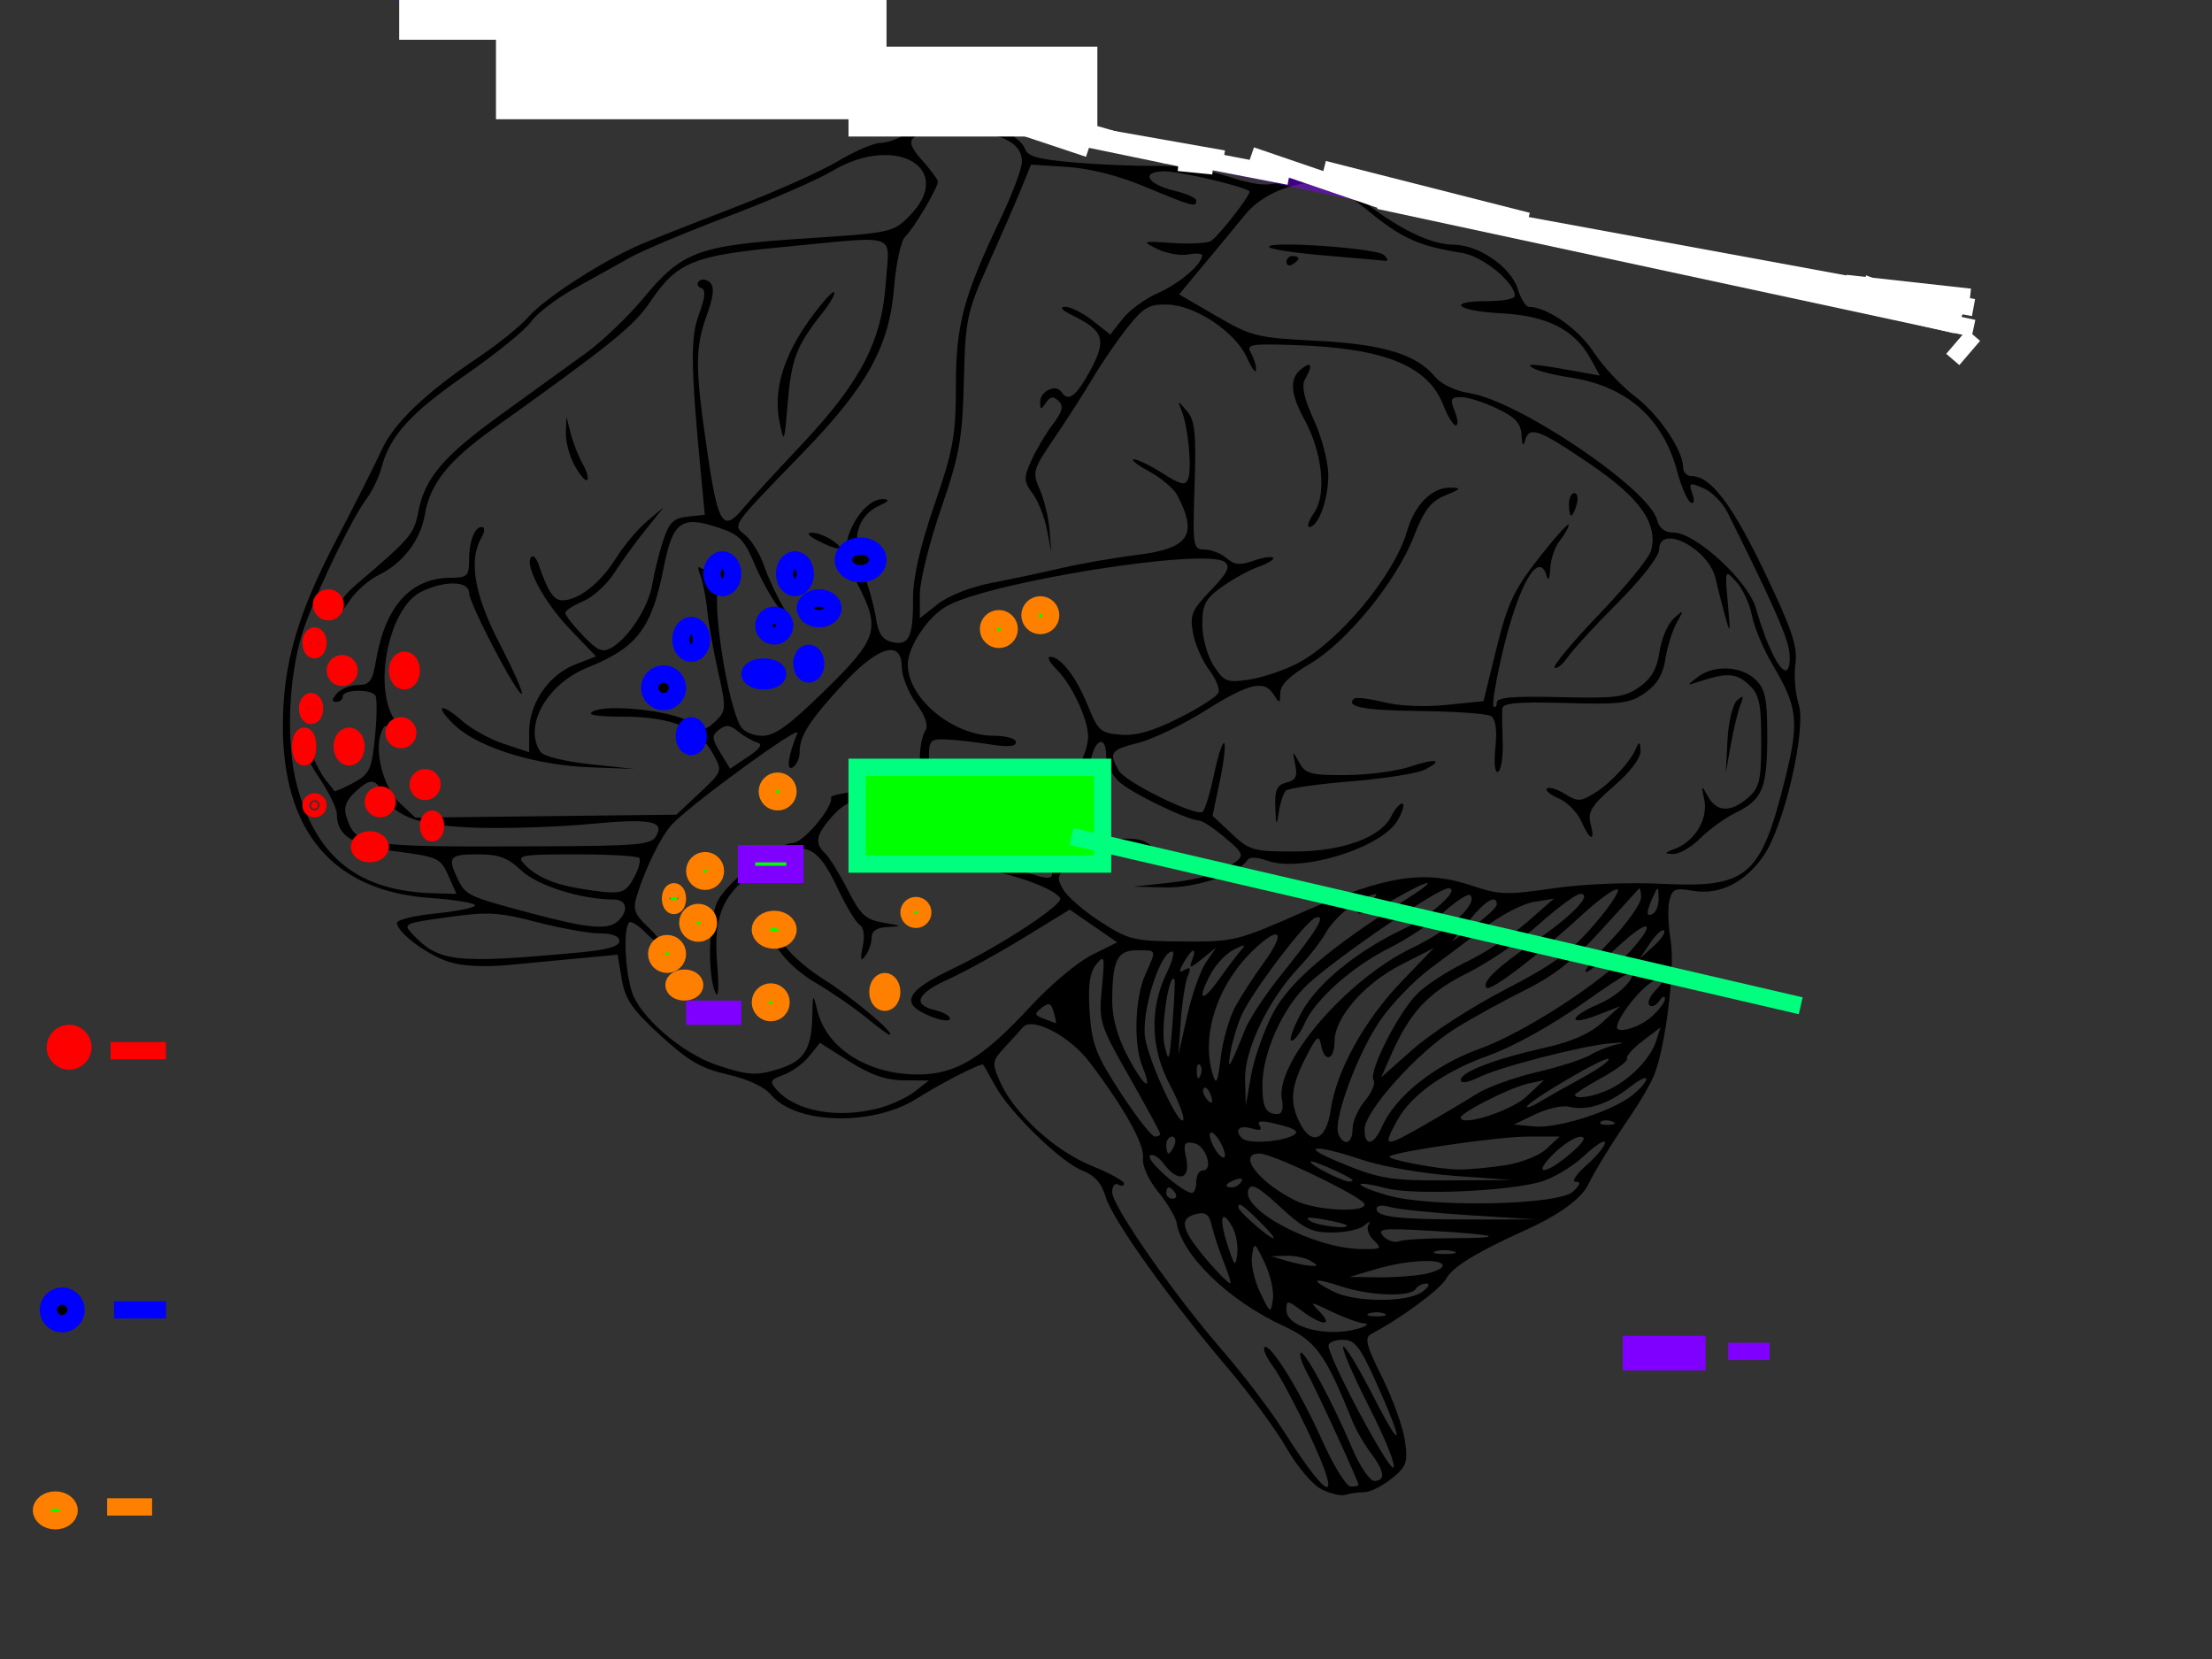 <?xml version="1.0"?><svg width="640" height="480" xmlns="http://www.w3.org/2000/svg">
 <rect width="100%" height="100%" fill="#333333" stroke="none"/>
 <title/>
 <g>
  <title>Layer 1</title>
  <g id="layer1">
   <path fill="#000000" id="path4755" d="m382.31,430.862c-2.575,-1.315 -7.1,-6.654 -10.057,-11.863c-2.956,-5.209 -10.651,-15.681 -17.099,-23.271c-16.977,-19.981 -33.33,-42.916 -35.244,-49.427c-1.158,-3.938 -3.201,-6.243 -6.762,-7.629c-6.217,-2.419 -21.105,-16.917 -25.278,-24.616c-1.676,-3.092 -3.196,-5.794 -3.379,-6.005c-0.543,-0.627 -11.737,5.083 -19.383,9.888c-12.687,7.971 -34.834,7.377 -41.955,-1.125c-1.979,-2.363 -6.722,-4.591 -12.587,-5.912c-7.586,-1.709 -11.356,-3.897 -19.434,-11.276c-8.192,-7.483 -10.244,-10.456 -11.234,-16.276l-1.212,-7.12l-9.746,0.906c-5.36,0.499 -14.915,1.406 -21.232,2.017c-7.282,0.704 -13.744,0.411 -17.656,-0.802c-6.371,-1.975 -15.201,-8.571 -15.201,-11.355c0,-0.87 5.086,-2.093 11.303,-2.718c6.217,-0.625 11.303,-1.68 11.303,-2.344c0,-0.664 -5.896,-1.626 -13.103,-2.138c-27.963,-1.986 -42.6,-19.241 -42.512,-50.118c0.049,-17.459 4.216,-31.938 15.289,-53.132c5.632,-10.779 11.613,-22.644 13.291,-26.367c3.465,-7.684 12.699,-16.531 27.904,-26.731c5.738,-3.85 12.271,-9.119 14.517,-11.711c4.842,-5.586 22.298,-16.779 33.303,-21.353c4.304,-1.789 16.824,-6.721 27.823,-10.96c10.999,-4.239 23.868,-10.028 28.598,-12.864c4.73,-2.836 10.208,-5.18 12.172,-5.209c1.965,-0.029 5.091,-1.131 6.948,-2.45c4.101,-2.913 23.17,-3.247 29.549,-0.517c2.418,1.035 4.823,3.144 5.344,4.688c0.74,2.191 3.895,3.057 14.379,3.95c7.387,0.629 18.126,1.061 23.865,0.959c6.399,-0.113 14.327,1.081 20.502,3.086c7.507,2.438 11.186,2.871 14.459,1.702c9.146,-3.266 15.705,-1.91 24.214,5.008c10.018,8.144 19.975,13.023 26.575,13.023c7.176,0 16.529,6.413 18.51,12.693c0.915,2.9 2.362,5.273 3.215,5.273c5.228,0 14.361,6.348 18.732,13.021c2.73,4.166 8.124,9.961 11.989,12.878c6.896,5.205 13.96,15.62 13.96,20.583c0,1.383 1.13,2.515 2.511,2.515c5.464,0 11.725,8.252 21.065,27.765c7.921,16.549 9.609,21.576 8.913,26.546c-0.472,3.372 -0.058,8.582 0.922,11.579c2.333,7.139 -4.119,35.206 -10.091,43.899c-5.358,7.799 -12.877,11.526 -20.533,10.177c-5.087,-0.896 -5.93,-0.549 -6.763,2.793c-0.523,2.099 -0.36,7.298 0.364,11.552c1.362,8.007 -1.489,31.057 -4.841,39.14c-1.006,2.427 -3.986,7.571 -6.621,11.433c-5.71,8.367 -10.127,15.536 -12.507,20.303c-1.948,3.9 -8.522,8.663 -17.631,12.771c-14.355,6.474 -21.477,10.807 -23.284,14.165c-1.646,3.058 -13.063,11.501 -21.667,16.023c-2.112,1.11 -1.609,3.18 3.036,12.504c3.062,6.145 6.036,14.388 6.61,18.317c0.934,6.403 0.537,7.552 -3.833,11.079c-2.682,2.164 -6.255,3.935 -7.941,3.935c-1.686,0 -4.107,0.34 -5.381,0.756c-1.274,0.416 -4.423,-0.321 -6.998,-1.636zm-3.482,-15.86c-3.905,-8.309 -8.642,-17.171 -10.526,-19.693c-1.884,-2.522 -2.989,-4.995 -2.456,-5.497c1.566,-1.471 10.235,12.518 16.696,26.94c3.291,7.346 7.008,13.357 8.26,13.357c1.252,0 2.276,-0.206 2.276,-0.458c0,-0.978 -12.092,-27.323 -14.792,-32.226c-1.57,-2.851 -2.456,-5.557 -1.97,-6.014c1.039,-0.976 9.277,14.287 14.935,27.673c2.183,5.165 5.052,9.391 6.376,9.391c3.356,0 3.002,-2.794 -1.028,-8.109c-1.889,-2.492 -4.286,-6.647 -5.327,-9.235c-7.777,-19.335 -10.575,-23.199 -19.894,-27.481c-15.781,-7.251 -29.411,-20.398 -30.947,-29.848c-0.267,-1.642 -2.677,-5.684 -5.357,-8.984c-2.821,-3.474 -4.661,-7.582 -4.372,-9.759c0.515,-3.881 -5.342,-14.391 -15.464,-27.751c-5.727,-7.559 -16.635,-13.256 -19.291,-10.075c-0.644,0.771 -2.968,3.335 -5.166,5.699c-3.785,4.071 -3.86,4.604 -1.411,10.109c4.064,9.136 15.79,19.909 26.336,24.197c5.222,2.123 9.508,4.455 9.525,5.182c0.016,0.727 -0.753,0.867 -1.709,0.312c-0.956,-0.555 -1.739,0.423 -1.739,2.175c0,4.017 17.667,29.392 31.895,45.809c5.959,6.877 13.866,17.267 17.569,23.09c13.631,21.433 17.369,22.023 7.582,1.196zm17.338,-7.872c-4.653,-9.139 -8.043,-17.008 -7.533,-17.487c0.51,-0.479 4.46,6.042 8.779,14.49c8.634,16.89 8.964,14.037 0.537,-4.646c-4.487,-9.947 -5.998,-11.841 -9.453,-11.841c-2.262,0 -4.112,0.77 -4.112,1.711c0,3.505 17.334,36.078 18.759,35.251c0.816,-0.473 -2.324,-8.338 -6.977,-17.477zm-3.088,-22.751c2.391,-0.719 3.143,-1.381 1.672,-1.47c-1.471,-0.09 -5.663,-1.593 -9.315,-3.342c-6.579,-3.15 -6.611,-3.15 -3.576,0c4.054,4.207 0.723,4.072 -5.066,-0.206c-4.438,-3.278 -4.582,-3.286 -4.582,-0.236c0,4.947 11.916,7.947 20.867,5.254zm7.39,-4.348c-1.196,-0.453 -3.152,-0.453 -4.347,0c-1.195,0.453 -0.217,0.824 2.174,0.824c2.391,0 3.369,-0.371 2.174,-0.824zm-34.57,-14.674c-2.931,-6.085 -3.053,-6.15 -3.674,-1.97c-0.354,2.378 0.721,7.155 2.388,10.616c2.931,6.085 3.052,6.15 3.674,1.97c0.354,-2.378 -0.721,-7.155 -2.388,-10.616zm45.54,8.458c1.856,-1.319 2.444,-2.421 1.304,-2.45c-1.139,-0.029 -2.555,0.683 -3.146,1.581c-1.576,2.395 -13.264,1.991 -21.518,-0.744c-8.258,-2.736 -9.328,-2.091 -2.392,1.443c6.235,3.177 21.378,3.276 25.751,0.169zm-57.353,-8.626c-1.345,-3.369 -2.901,-8.078 -3.456,-10.465c-0.783,-3.362 -1.796,-4.147 -4.495,-3.484c-4.239,1.041 -4.401,3.364 -0.605,8.686c3.117,4.371 9.557,11.388 10.451,11.388c0.304,0 -0.548,-2.756 -1.894,-6.125zm57.902,3.471c2.989,-0.561 5.434,-1.664 5.434,-2.45c0,-2.17 -10.343,-1.664 -19.128,0.936l-7.825,2.316l8.042,0.109c4.423,0.06 10.488,-0.35 13.477,-0.912zm-55.462,-13.737c-3.131,-5.495 -3.909,-2.584 -1.391,5.208c2.039,6.312 2.354,6.611 2.836,2.69c0.298,-2.426 -0.352,-5.98 -1.445,-7.898zm22.64,9.858c-1.435,-0.871 -4.565,-1.521 -6.956,-1.445l-4.347,0.138l4.347,1.308c2.391,0.719 5.521,1.37 6.956,1.445c2.319,0.122 2.319,-0.038 0,-1.445zm41.266,-2.765c-1.692,-0.414 -4.039,-0.387 -5.217,0.061c-1.177,0.447 0.207,0.786 3.076,0.753c2.869,-0.033 3.832,-0.399 2.141,-0.813zm-22.899,-3.083c-1.512,-1.42 -2.235,-3.441 -1.608,-4.491c0.744,-1.245 0.326,-1.2 -1.201,0.132c-1.288,1.123 -5.484,2.042 -9.325,2.042c-5.957,0 -8.17,-1.098 -15.065,-7.476c-6.261,-5.792 -8.313,-6.909 -9.111,-4.958c-2.36,5.776 18.668,16.938 32.413,17.205c6.058,0.118 6.402,-0.099 3.897,-2.453zm22.06,-0.685c16.769,0 14.293,-0.986 -5.34,-2.127c-14.211,-0.826 -15.947,-0.643 -14.068,1.484c1.179,1.334 3.256,2.025 4.615,1.535c1.36,-0.49 8.016,-0.891 14.792,-0.891zm-55.208,-4.9c-5.049,-4.949 -6.086,-5.632 -6.086,-4.005c0,1.121 8.867,8.905 10.143,8.905c0.518,0 -1.308,-2.205 -4.057,-4.9zm25.069,1.051c-0.399,-0.32 -3.463,-1.054 -6.811,-1.631c-4.282,-0.738 -5.313,-0.573 -3.478,0.557c2.357,1.451 12.013,2.459 10.289,1.074zm35.793,-2.786c-10.52,-0.663 -20.889,-1.732 -23.041,-2.375c-2.365,-0.708 -3.913,-0.492 -3.913,0.545c0,2.365 6.505,3.079 27.823,3.056l18.259,-0.02l-19.128,-1.205zm-30.431,-3.147c0,-1.888 -26.494,-14.717 -30.392,-14.717c-6.641,0 -0.28,8.333 10.395,13.618c5.772,2.858 19.998,3.64 19.998,1.099zm60.304,-3.693c2.143,-2.013 2.363,-2.858 0.747,-2.858c-1.262,0 0.135,-2.132 3.105,-4.738c2.97,-2.606 5.401,-5.57 5.401,-6.587c0,-1.017 -2.724,0.709 -6.053,3.836c-3.329,3.127 -9.003,6.513 -12.607,7.524c-9.915,2.781 -36.836,3.888 -44.712,1.839c-9.91,-2.579 -9.756,-0.964 0.19,1.987c12.374,3.672 49.693,2.979 53.93,-1.002zm-115.08,0.408c-0.591,-0.898 -1.42,-1.633 -1.841,-1.633c-0.422,0 -0.767,0.735 -0.767,1.633c0,0.898 0.829,1.633 1.842,1.633c1.013,0 1.358,-0.735 0.767,-1.633zm6.086,-3.267c0,-1.797 0.837,-3.266 1.86,-3.266c3.251,0 0.903,-7.289 -2.547,-7.906c-2.834,-0.508 -3.145,0.119 -2.217,4.475c1.31,6.15 -2.411,6.999 -6.521,1.489c-1.467,-1.967 -3.267,-3.013 -4,-2.324c-1.272,1.195 9.4,10.664 12.121,10.756c0.717,0.024 1.304,-1.426 1.304,-3.223zm13.03,0.019c0.609,-0.926 -0.089,-1.2 -1.636,-0.642c-3.013,1.086 -3.564,2.256 -1.062,2.256c0.9,0 2.114,-0.727 2.699,-1.615zm32.037,-0.628c-1.775,-1.492 -12.028,-5.926 -12.028,-5.202c0,1.015 9.016,5.657 11.158,5.745c0.877,0.036 1.268,-0.209 0.869,-0.543zm29.707,-1.086c-9.293,-0.671 -21.013,-2.704 -26.791,-4.648c-12.997,-4.373 -18.338,-4.3 -7.988,0.108c12.811,5.457 15.73,5.96 33.909,5.844l17.389,-0.111l-16.52,-1.193zm14.477,-3.061c4.782,-0.738 9.996,-2.804 12.124,-4.802l3.734,-3.507l-9.38,0c-8.241,0 -38.218,4.333 -39.804,5.753c-0.936,0.838 13.958,3.688 19.719,3.774c2.869,0.043 8.993,-0.505 13.607,-1.218zm18.97,-3.362c3.815,-3.259 4.787,-4.867 2.961,-4.9c-1.495,-0.026 -4.967,2.157 -7.716,4.852c-6.469,6.342 -2.658,6.38 4.755,0.048zm-101.265,-3.314c-1.111,-1.95 -2.412,-3.179 -2.89,-2.73c-0.478,0.449 0.04,2.412 1.151,4.363c1.111,1.95 2.412,3.179 2.89,2.73c0.478,-0.449 -0.04,-2.412 -1.151,-4.363zm-13.283,0.817c0.551,-1.347 0.243,-2.45 -0.683,-2.45c-0.926,0 -1.684,1.102 -1.684,2.45c0,1.347 0.308,2.45 0.683,2.45c0.376,0 1.134,-1.102 1.684,-2.45zm33.165,-2.283c3.75,-1.379 2.494,-2.447 -4.812,-4.09c-3.494,-0.786 -4.569,-0.563 -3.695,0.766c0.852,1.294 0.09,1.533 -2.463,0.772c-3.532,-1.053 -4.987,0.628 -2.536,2.929c1.507,1.416 9.217,1.2 13.506,-0.378zm18.374,-2.396c0,-2.125 1.616,-5.792 3.591,-8.15c1.975,-2.358 3.096,-5.039 2.492,-5.958c-1.563,-2.375 7.138,-19.529 12.709,-25.055c2.576,-2.555 8.988,-6.7 14.248,-9.211c5.26,-2.511 13.085,-7.637 17.389,-11.39l7.825,-6.825l-5.745,0.905c-3.16,0.498 -9.42,3.715 -13.911,7.149c-4.492,3.434 -11.793,8.936 -16.225,12.227c-4.432,3.291 -10.798,9.862 -14.146,14.603c-6.569,9.303 -13.957,29.144 -12.332,33.121c1.543,3.778 4.106,2.894 4.106,-1.416zm8.55,-0.71c3.842,-8.711 15.267,-17.818 28.163,-22.446c12.921,-4.637 35.739,-19.424 43.719,-28.332c7.819,-8.727 5.42,-9.636 -3.545,-1.342c-11.528,10.664 -12.942,9.652 -2.253,-1.612c4.859,-5.12 8.834,-10.754 8.834,-12.521c0,-1.767 -0.28,-2.906 -0.623,-2.532c-0.342,0.374 -5.323,5.854 -11.068,12.176c-7.507,8.261 -13.569,13.042 -21.549,16.993c-6.107,3.023 -15.268,8.062 -20.358,11.198c-10.808,6.658 -26.394,23.956 -26.394,29.294c0,5.094 2.641,4.638 5.073,-0.874zm12.725,-0.687c5.035,-2.893 11.649,-6.834 14.697,-8.758c3.048,-1.924 10.873,-4.749 17.389,-6.276c6.516,-1.528 13.469,-3.765 15.452,-4.973c1.983,-1.207 5.504,-2.581 7.825,-3.053c2.321,-0.472 1.481,-0.615 -1.866,-0.318c-8.518,0.754 -31.918,6.777 -38.217,9.837c-3.23,1.569 -5.256,1.875 -5.256,0.794c0,-2.309 9.92,-6.125 24.177,-9.298c7.848,-1.747 13.118,-4.049 16.688,-7.29l5.217,-4.736l-6.521,2.538c-8.768,3.413 -8.371,0.508 0.44,-3.224c3.829,-1.622 7.994,-4.893 9.257,-7.27c1.847,-3.477 -0.785,-2.149 -13.455,6.787c-9.411,6.638 -20.566,12.837 -27.715,15.403c-12.841,4.609 -22.385,11.369 -26.435,18.726c-4.418,8.025 -3.844,8.101 8.323,1.112zm-76.921,2.85c0,-0.427 -4.016,-7.835 -8.924,-16.462c-8.627,-15.164 -8.891,-16.021 -7.956,-25.763c0.885,-9.22 0.745,-9.8 -1.643,-6.811c-1.904,2.382 -2.417,6.141 -1.894,13.882c0.62,9.19 1.825,12.316 8.974,23.273c4.542,6.962 8.974,12.657 9.85,12.657c0.876,0 1.593,-0.349 1.593,-0.776zm49.338,-6.981c1.575,-11.149 9.697,-25.866 20.456,-37.067l9.327,-9.711l-9.43,4.811c-10.708,5.463 -19.262,15.324 -19.262,22.205c0,5.518 -2.939,6.253 -3.917,0.98c-0.579,-3.123 -1.245,-2.57 -4.43,3.675c-4.267,8.367 -4.692,12.759 -1.807,18.705c3.418,7.047 7.806,5.305 9.064,-3.598zm86.188,-3.439c2.331,-1.587 4.605,-3.921 5.055,-5.188c0.45,-1.267 -1.713,-0.303 -4.806,2.141c-6.233,4.926 -12.338,6.878 -17.524,5.605c-1.88,-0.462 -6.231,0.507 -9.668,2.153l-6.25,2.993l5.784,0.563c6.34,0.617 20.739,-3.726 27.411,-8.268zm-132.768,-3.835c-5.52,-10.403 -5.881,-21.958 -1.004,-32.052c2.02,-4.181 2.591,-6.812 1.398,-6.438c-3.619,1.133 -8.658,17.839 -7.523,24.94c1.141,7.134 10.096,26.335 11.041,23.673c0.322,-0.907 -1.438,-5.462 -3.911,-10.123zm127.987,10.65c-1.255,-0.472 -2.755,-0.414 -3.333,0.129c-0.578,0.543 0.449,0.929 2.282,0.858c2.026,-0.078 2.438,-0.465 1.051,-0.987zm-24.782,-7.197l5.06,-4.752l-4.648,1.009c-5.037,1.094 -19.428,8.366 -19.428,9.818c0,2.743 14.591,-1.918 19.017,-6.075zm-187.396,3.363c3.51,-0.916 8.205,-3.092 10.433,-4.836l4.052,-3.171l-7.216,-0.054c-5.219,-0.039 -9.578,-1.548 -15.753,-5.45l-8.537,-5.396l-3.1,3.86c-1.705,2.123 -5.069,4.563 -7.477,5.423c-3.816,1.362 -4.074,1.906 -2.015,4.236c5.569,6.302 17.671,8.504 29.612,5.389zm116.651,-2.334c-2.177,-10.697 18.732,-35.033 37.975,-44.199c10.541,-5.021 18.973,-12.755 16.469,-15.107c-0.572,-0.537 -3.961,1.631 -7.529,4.82c-3.569,3.188 -10.668,7.887 -15.776,10.442c-10.847,5.425 -21.544,14.95 -24.618,21.92c-1.191,2.7 -2.866,4.91 -3.723,4.91c-0.856,0 0.413,-3.651 2.821,-8.114c4.522,-8.381 16.017,-17.785 29.59,-24.208c8.038,-3.803 16.796,-11.783 12.91,-11.762c-2.963,0.016 -31.078,19.173 -40.309,27.466c-7.341,6.595 -13.466,19.999 -13.466,29.472c0,6.521 0.974,8.377 4.396,8.377c1.269,0 1.759,-1.563 1.26,-4.017zm87.02,-6.527c4.586,-2.503 7.935,-4.93 7.442,-5.393c-0.934,-0.877 -23.606,12.442 -23.606,13.867c0,0.447 1.761,-0.253 3.913,-1.555c2.152,-1.302 7.665,-4.416 12.251,-6.919zm-107.726,4.757c-0.566,-1.386 -1.403,-2.17 -1.859,-1.742c-0.456,0.428 -0.313,1.562 0.317,2.52c1.715,2.606 2.717,2.1 1.541,-0.778zm18.146,-23.44c4.748,-9.009 16.313,-18.887 38.501,-32.884c10.088,-6.364 7.305,-6.258 -3.773,0.144c-8.465,4.892 -13.879,5.456 -7.266,0.757c5.23,-3.717 1.025,-2.896 -4.667,0.91c-2.792,1.867 -6.159,5.358 -7.481,7.758c-1.323,2.399 -4.839,6.935 -7.815,10.079c-8.859,9.36 -15.842,23.908 -15.609,32.517l0.203,7.497l1.565,-8.857c0.86,-4.871 3.714,-12.935 6.342,-17.921zm97.413,22.033c6.061,-2.962 11.78,-8.9 13.406,-13.921l1.285,-3.967l-5.207,3.967c-2.864,2.182 -4.898,4.477 -4.521,5.1c0.377,0.623 -2.855,3.082 -7.182,5.463c-4.327,2.382 -7.867,4.628 -7.867,4.992c0,1.449 5.651,0.534 10.085,-1.633zm-135.239,-6.568c-2.601,-6.424 -2.188,-19.74 0.821,-26.504c3.328,-7.481 3.458,-7.098 -2.406,-7.098c-5.737,0 -7.096,2.817 -7.135,14.787c-0.015,4.783 1.599,10.496 4.524,16.008c4.688,8.836 7.36,10.623 4.196,2.807zm26.876,-17.269c1.719,-3.144 5.438,-8.891 8.265,-12.772c5.925,-8.134 5.138,-10.839 -1.474,-5.063c-11.473,10.023 -16.943,25.411 -13.306,37.434c0.993,3.284 1.446,2.324 2.312,-4.9c0.592,-4.94 2.483,-11.555 4.202,-14.699zm-10.224,16.775c-0.578,-0.543 -0.989,0.422 -0.913,2.144c0.083,1.903 0.495,2.29 1.05,0.987c0.502,-1.179 0.441,-2.588 -0.137,-3.13zm-121.259,1.019c6.748,-2.21 8.864,-5.658 9.095,-14.828c0.177,-7.018 0.184,-7.025 1.542,-1.634c2.716,10.777 14.632,18.267 29.06,18.267c10.907,0 18.755,-4.752 32.556,-19.712c5.665,-6.141 13.621,-12.82 17.682,-14.843l7.382,-3.678l-6.863,-4.74l-6.863,-4.74l-13.427,8.218c-7.385,4.52 -17.144,9.89 -21.687,11.933c-9.127,4.106 -10.554,7.361 -3.913,8.927c2.391,0.564 4.347,1.662 4.347,2.441c0,1.858 -9.132,-1.425 -10.733,-3.859c-1.793,-2.726 1.509,-5.77 11.332,-10.445c13.871,-6.602 32.455,-18.788 31.308,-20.531c-2.256,-3.429 -17.699,-8.414 -29.298,-9.458l-12.172,-1.095l10.85,-0.24c7.008,-0.155 13.935,0.862 19.563,2.87c6.776,2.418 8.713,2.624 8.713,0.928c0,-5.988 20.416,-12.869 27.199,-9.167c2.603,1.421 1.37,1.775 -6.332,1.822c-7.409,0.045 -10.732,0.935 -14.744,3.95c-4.709,3.538 -4.977,4.248 -2.955,7.797c1.224,2.148 6.136,6.411 10.915,9.474c8.2,5.255 9.543,5.575 23.822,5.669c14.759,0.097 15.621,-0.116 34.979,-8.654c23.587,-10.403 34.851,-12.145 48.569,-7.512c7.911,2.672 10.084,2.746 23.416,0.798c8.628,-1.261 21.579,-1.809 31.367,-1.328c25.11,1.234 28.798,-1.911 35.928,-30.631c4.046,-16.296 3.577,-20.541 -3.601,-32.602c-2.673,-4.491 -5.399,-10.948 -6.059,-14.347c-0.659,-3.4 -2.696,-7.809 -4.525,-9.799c-3.323,-3.615 -3.325,-3.61 -2.455,6.181c0.809,9.098 0.743,9.332 -0.915,3.266c-0.982,-3.593 -2.165,-8.25 -2.628,-10.348c-1.933,-8.765 -16.35,-16.127 -16.35,-8.349c0,1.889 -5.126,8.481 -11.747,15.107c-6.461,6.466 -13.027,13.593 -14.591,15.839c-1.564,2.246 -3.311,3.663 -3.883,3.149c-0.572,-0.514 5.243,-7.485 12.922,-15.493c7.678,-8.008 14.414,-16.255 14.968,-18.327c2.096,-7.842 -3.124,-15.256 -17.712,-25.158c-14.939,-10.14 -17.525,-11.056 -18.753,-6.642c-0.493,1.772 -0.872,1.164 -0.997,-1.6c-0.157,-3.464 -1.738,-5.194 -7.088,-7.758c-3.787,-1.815 -8.463,-3.3 -10.39,-3.3c-3.019,0 -3.275,0.565 -1.851,4.083c0.909,2.246 1.047,4.083 0.306,4.083c-0.741,0 -2.336,-2.571 -3.546,-5.713c-4.44,-11.533 -17.039,-16.651 -43.108,-17.511c-12.846,-0.424 -14.03,-0.209 -12.607,2.288c0.864,1.516 1.53,3.723 1.481,4.905c-0.049,1.182 -1.246,-0.423 -2.659,-3.567c-3.332,-7.415 -14.865,-15.123 -22.957,-15.346c-5.317,-0.146 -6.937,0.777 -11.541,6.571c-2.946,3.708 -7.482,10.322 -10.081,14.699c-2.598,4.377 -7.64,12.235 -11.203,17.464c-6.123,8.984 -6.352,9.791 -4.17,14.699c1.27,2.856 2.547,8.133 2.837,11.726l0.529,6.533l-1.264,-6.578c-0.695,-3.618 -2.565,-8.323 -4.155,-10.455c-2.572,-3.448 -2.617,-4.491 -0.416,-9.44c1.361,-3.06 4.157,-7.783 6.214,-10.495c2.844,-3.752 3.254,-5.386 1.713,-6.833c-1.541,-1.447 -2.417,-1.32 -3.665,0.534c-1.415,2.102 -1.644,2.068 -1.667,-0.247c-0.03,-3.075 4.565,-5.304 6.107,-2.962c2.041,3.102 4.317,1.422 8.448,-6.234c4.745,-8.794 3.894,-11.395 -5.182,-15.841c-3.104,-1.52 -3.93,-2.478 -2.142,-2.485c1.6,-0.006 5.195,1.796 7.988,4.003l5.078,4.013l3.604,-4.579c1.982,-2.518 6.604,-5.88 10.271,-7.47c5.999,-2.601 12.613,-8.25 12.714,-10.859c0.021,-0.549 -1.825,-0.664 -4.103,-0.255c-2.278,0.409 -6.287,-0.312 -8.909,-1.602c-4.599,-2.263 -4.438,-2.324 4.576,-1.714c5.139,0.347 10.131,0.048 11.092,-0.666c2.704,-2.006 11.72,-13.693 11.034,-14.303c-1.607,-1.427 -20.09,-5.776 -24.546,-5.776c-7.061,0 -5.231,3.702 2.766,5.596c3.514,0.832 6.389,2.118 6.389,2.858c0,2.036 -1.025,1.763 -14.489,-3.857c-8.019,-3.347 -16.185,-5.439 -22.897,-5.867l-10.434,-0.665l-2.89,7.092c-1.59,3.901 -5.857,13.707 -9.484,21.791c-6.194,13.808 -6.622,15.856 -7.063,33.787c-0.41,16.674 -1.245,21.341 -6.602,36.903c-3.372,9.798 -6.132,20.934 -6.132,24.746l0,6.931l5.197,-4.107c2.988,-2.361 9.455,-4.93 15.216,-6.043c5.51,-1.065 14.714,-3.021 20.452,-4.346c5.738,-1.325 15.49,-3.029 21.67,-3.786c15.366,-1.882 18.005,-5.696 11.97,-17.296c-0.984,-1.892 -4.652,-4.998 -8.151,-6.904c-3.499,-1.905 -5.492,-3.481 -4.43,-3.502c1.062,-0.021 4.806,1.795 8.319,4.034c5.251,3.346 6.564,3.641 7.375,1.655c1.166,-2.854 0.042,-14.952 -1.821,-19.609c-1.304,-3.259 -1.3,-3.259 1.505,-0.017c2.312,2.672 2.701,6.52 2.19,21.64c-0.592,17.478 -0.451,18.39 2.844,18.39c1.907,0 4.788,1.123 6.404,2.496c2.312,1.965 3.964,2.129 7.768,0.771c2.657,-0.949 5.223,-1.358 5.701,-0.909c0.478,0.449 -1.387,1.623 -4.146,2.608c-2.758,0.985 -7.562,3.615 -10.675,5.845c-4.805,3.442 -5.658,5.089 -5.653,10.912c0.004,3.828 1.451,9.083 3.275,11.893c2.98,4.59 3.862,4.95 9.992,4.071c3.698,-0.53 9.907,-2.559 13.798,-4.508c12.154,-6.089 28.489,-25.654 32.186,-38.548c2.169,-7.566 7.198,-12.619 12.473,-12.532c3.385,0.055 3.192,0.358 -1.428,2.248c-4.222,1.727 -6.133,4.226 -9.127,11.939c-5.034,12.966 -19.447,30.602 -30.088,36.815c-5.717,3.338 -8.499,6.07 -8.535,8.383c-0.048,3.115 -0.216,3.167 -1.825,0.572c-2.765,-4.458 -7.153,-3.451 -19.871,4.559c-6.477,4.079 -15.188,8.274 -19.358,9.321c-8.077,2.029 -8.651,2.833 -5.709,7.997c1.903,3.339 22.028,13.279 24.261,11.983c0.67,-0.389 2.161,-5.207 3.313,-10.705c1.152,-5.499 2.486,-9.63 2.964,-9.181c0.478,0.449 -0.082,5.36 -1.245,10.912l-2.115,10.095l5.505,5.171c5.166,4.852 6.28,5.171 18.079,5.171c14.053,0 25.18,-4.076 28.202,-10.33c0.944,-1.954 2.334,-3.553 3.088,-3.553c0.754,0 0.216,2.099 -1.197,4.664c-4.446,8.075 -27.964,15.436 -37.89,11.86c-3.046,-1.097 -5.093,-1.135 -5.769,-0.107c-2.638,4.009 -14.937,8.072 -23.785,7.857l-9.199,-0.223l10.434,-1.128c5.738,-0.621 11.999,-1.965 13.911,-2.988c8.582,-4.59 8.592,-4.634 2.41,-9.913c-3.238,-2.765 -6.67,-5.055 -7.626,-5.091c-3.545,-0.13 -19.821,-8.032 -23.326,-11.325c-1.995,-1.874 -3.627,-5.244 -3.627,-7.489c0,-5.704 -2.962,-5.107 -4.362,0.88c-1.701,7.272 -17.46,25.813 -22.111,26.014c-0.692,0.03 2.088,-3.088 6.177,-6.929c7.941,-7.459 15.079,-19.497 15.079,-25.432c0,-5.033 -4.66,-14.997 -9.081,-19.417c-2.034,-2.033 -2.9,-3.697 -1.925,-3.697c3.058,0 7.595,5.865 10.915,14.109c2.928,7.271 3.725,7.982 9.464,8.446c4.476,0.362 9.304,-1.014 16.891,-4.812c5.843,-2.925 10.995,-6.226 11.448,-7.336c0.453,-1.11 -0.762,-4.089 -2.7,-6.621c-1.938,-2.532 -4.029,-7.283 -4.647,-10.557c-0.992,-5.261 -0.395,-6.71 5.129,-12.453c4.812,-5.003 5.75,-6.887 4.072,-8.185c-5.482,-4.242 -68.447,5.802 -80.68,12.87c-5.366,3.1 -11.053,11.73 -11.053,16.772c0,9.862 13.059,20.632 25.016,20.632c3.518,0 6.284,0.814 6.284,1.848c0,1.273 -2.302,1.477 -7.39,0.657c-4.065,-0.655 -9.729,-1.303 -12.588,-1.44c-4.78,-0.228 -5.199,0.189 -5.217,5.191c-0.024,6.807 -3.971,9.698 -15.144,11.09c-6.401,0.797 -9.463,2.206 -12.736,5.86c-4.828,5.389 -5.317,7.867 -2.135,10.829c1.195,1.113 4.13,5.854 6.521,10.534c3.743,7.327 5.194,8.651 10.434,9.52c5.299,0.879 5.467,1.038 1.304,1.225c-3.296,0.148 -4.79,1.103 -4.809,3.073c-0.015,1.572 -0.845,3.961 -1.844,5.308c-1.359,1.832 -1.546,1.15 -0.741,-2.703c0.644,-3.084 0.301,-5.603 -0.857,-6.275c-1.063,-0.617 -3.88,-5.256 -6.259,-10.308c-6.48,-13.761 -10.274,-14.85 -22.443,-6.438c-10.929,7.554 -13.716,13.781 -12.555,28.052c0.56,6.887 0.35,10.234 -0.521,8.287c-2.39,-5.348 -1.9,-21.855 0.794,-26.747c3.245,-5.893 17.102,-16.533 21.533,-16.533c3.081,0 11.856,-10.422 11.155,-13.249c-0.136,-0.55 4.527,-1.469 10.363,-2.042c12.575,-1.234 15.305,-2.981 15.34,-9.816c0.015,-2.809 0.708,-6.118 1.54,-7.352c0.998,-1.48 0.101,-4.199 -2.635,-7.986c-2.282,-3.158 -4.149,-7.844 -4.149,-10.413c0,-8.091 -6.765,-6.196 -16.849,4.719c-9.861,10.673 -12.712,15.115 -12.712,19.803c0,1.803 -0.897,3.798 -1.992,4.434c-1.969,1.143 -1.366,-3.266 1.359,-9.935c1.093,-2.675 -30.339,20.209 -36.252,26.392c-3.077,3.219 -7.708,12.602 -10.215,20.697c-1.183,3.821 -0.666,5.361 2.94,8.748c2.407,2.26 4.063,4.404 3.68,4.763c-0.383,0.359 -2.116,-0.821 -3.853,-2.623c-1.736,-1.802 -3.818,-3.276 -4.626,-3.276c-2.036,0 -1.825,12.614 0.333,19.913c2.181,7.374 14.551,18.084 24.845,21.51c9.056,3.014 11.446,3.127 18.342,0.869zm24.568,-14.764c-3.347,-2.752 -9.824,-7.207 -14.394,-9.901c-7.783,-4.588 -13.432,-11.456 -13.426,-16.322c0.001,-1.167 1.371,0.442 3.043,3.576c1.776,3.33 7.016,8.179 12.604,11.664c8.135,5.073 21.388,16.259 19.019,16.052c-0.418,-0.036 -3.499,-2.318 -6.846,-5.07zm234.218,-48.776c5.685,-2.151 9.556,-8.647 8.404,-14.102c-0.93,-4.403 -0.871,-4.459 1.056,-0.99c2.536,4.566 6.652,4.688 11.615,0.345c3.299,-2.887 3.806,-5.06 3.806,-16.332c0,-11.027 -0.554,-13.523 -3.648,-16.428c-3.554,-3.338 -6.377,-3.48 -14.611,-0.733c-3.428,1.144 -3.43,1.123 -0.102,-1.423c4.648,-3.557 12.449,-3.237 16.622,0.683c2.903,2.727 3.478,5.444 3.478,16.44c0,15.066 -1.371,18.384 -9.159,22.167c-3.068,1.49 -7.663,4.805 -10.21,7.366c-2.548,2.561 -6.079,4.611 -7.847,4.554c-2.726,-0.088 -2.636,-0.323 0.596,-1.545zm-27.193,-7.939c-1.137,-2.578 -4.072,-5.546 -6.522,-6.594c-2.45,-1.048 -3.986,-2.346 -3.415,-2.883c0.572,-0.537 2.899,0.168 5.172,1.566c3.765,2.317 4.531,2.297 8.621,-0.223c4.757,-2.931 10.522,-9.235 12.172,-13.31c0.69,-1.703 1.034,-1.394 1.129,1.017c0.084,2.122 -2.905,6.1 -7.707,10.258c-6.449,5.583 -7.653,7.509 -6.767,10.824c1.467,5.488 -0.148,5.093 -2.684,-0.655zm-88.518,-4.04c-0.208,-5.01 0.438,-6.449 3.201,-7.128c2.674,-0.657 3.259,-1.829 2.572,-5.155c-0.865,-4.192 -0.835,-4.208 1.152,-0.63c1.81,3.259 3.34,3.667 13.513,3.603c6.31,-0.039 14.572,-1.109 18.361,-2.376c7.721,-2.583 10.211,-2.099 4.353,0.845c-2.11,1.061 -11.703,2.57 -21.317,3.355c-9.614,0.784 -18.067,1.997 -18.784,2.695c-0.718,0.698 -1.639,3.474 -2.047,6.169c-0.654,4.314 -0.774,4.149 -1.003,-1.378zm63.67,-17.247c0.534,-5.224 0.082,-8.32 -1.335,-9.143c-1.179,-0.684 -10.203,-1.331 -20.053,-1.437c-16.492,-0.178 -22.059,-1.194 -19.533,-3.567c0.541,-0.508 4.355,-0.071 8.475,0.971c4.515,1.142 11.764,1.465 18.247,0.813l10.756,-1.082l3.767,-15.311c3.194,-12.981 5.075,-16.975 12.359,-26.244c4.726,-6.013 8.567,-10.281 8.537,-9.484c-0.03,0.796 -1.204,2.875 -2.608,4.618c-1.404,1.744 -2.644,5.418 -2.755,8.166c-0.111,2.748 -0.56,3.71 -0.997,2.138c-2.193,-7.881 -8.089,2.144 -12.703,21.598c-1.98,8.349 -3.183,15.571 -2.674,16.049c0.509,0.478 0.926,-0.034 0.926,-1.138c0,-1.488 4.71,-1.891 18.217,-1.558c16.143,0.398 18.767,0.065 23.041,-2.927c3.469,-2.429 5.102,-5.294 5.818,-10.207c0.547,-3.756 2.399,-8.089 4.116,-9.628c2.982,-2.674 3.019,-2.617 0.839,1.284c-1.255,2.246 -2.716,6.946 -3.246,10.445c-0.674,4.446 -2.448,7.397 -5.888,9.799c-4.398,3.07 -6.858,3.384 -23.041,2.936c-13.966,-0.386 -18.153,-0.012 -18.272,1.633c-0.085,1.174 -0.031,5.55 0.12,9.726c0.151,4.176 -0.445,8.009 -1.323,8.519c-0.927,0.538 -1.258,-2.39 -0.79,-6.971zm67.162,-2.256c0.27,-5.197 1.518,-10.341 2.773,-11.433c1.846,-1.605 2.032,-1.36 0.974,1.282c-0.719,1.796 -1.967,6.941 -2.773,11.432l-1.466,8.166l0.491,-9.448zm-119.595,-65.731c3.636,-5.212 2.412,-17.295 -2.708,-26.72c-4.241,-7.808 -4.52,-12.105 -0.965,-14.876c2.952,-2.301 3.363,-1.109 1.03,2.984c-1.093,1.919 -0.313,5.524 2.539,11.734c2.264,4.93 4.148,12.053 4.187,15.828c0.072,7.098 -2.839,15.184 -5.466,15.184c-0.825,0 -0.202,-1.86 1.384,-4.134zm73.708,-2.399c0,-1.797 0.709,-3.266 1.576,-3.266c0.867,0 1.167,1.47 0.667,3.266c-0.5,1.797 -1.209,3.266 -1.576,3.266c-0.367,0 -0.667,-1.47 -0.667,-3.266zm-18.431,140.372c13.815,-7.14 18.886,-10.832 25.665,-18.692c4.647,-5.387 7.708,-10.026 6.803,-10.309c-0.905,-0.283 -5.481,3.022 -10.169,7.344c-12.747,11.753 -26.494,22.268 -27.669,21.164c-1.621,-1.522 2.9,-5.872 13.993,-13.465c10.823,-7.408 16.854,-13.722 13.107,-13.722c-1.163,0 -6.49,3.908 -11.836,8.685c-5.347,4.777 -14.706,11.174 -20.799,14.215c-11.416,5.698 -16.618,11.268 -22.086,23.647l-2.886,6.533l9.33,-8.251c5.132,-4.538 17.077,-12.255 26.546,-17.149zm-75.251,11.539c1.255,-3.132 6.005,-10.314 10.555,-15.96c10.367,-12.864 13.086,-17.391 9.835,-16.373c-2.799,0.876 -18.298,21.311 -21.411,28.229c-1.213,2.695 -2.659,7.472 -3.213,10.616c-1.05,5.954 -0.302,4.803 4.234,-6.512zm-20.454,-14.477c-1.549,-2.199 -4.013,13.963 -2.893,18.971c1.236,5.526 1.456,4.947 2.331,-6.149c0.531,-6.737 0.784,-12.507 0.562,-12.822zm9.127,-4.915l2.952,-4.311l-4.042,3.266c-3.52,2.845 -3.898,2.897 -2.932,0.408c1.542,-3.971 0.014,-3.581 -2.371,0.605c-1.558,2.734 -1.508,3.193 0.234,2.182c1.629,-0.946 1.86,-0.462 0.882,1.844c-0.729,1.719 -1.635,7.536 -2.013,12.925l-0.686,9.799l2.512,-11.204c1.382,-6.162 3.841,-13.144 5.464,-15.516zm128.808,15.819c2.214,-1.953 4.013,-4.342 3.998,-5.308c-0.015,-0.966 -0.755,-0.676 -1.644,0.646c-0.89,1.321 -2.177,1.877 -2.861,1.235c-0.684,-0.642 0.056,-2.516 1.644,-4.164c4.447,-4.615 3.422,-5.821 -1.72,-2.022c-3.843,2.839 -9.303,10.196 -9.303,12.535c0,2.008 6.464,0.098 9.887,-2.921zm-172.851,-1.383c-0.752,-2.702 -1.384,-2.938 -3.484,-1.302c-2.228,1.736 -2.143,2.155 0.647,3.186c1.766,0.653 3.334,1.239 3.484,1.302c0.15,0.063 -0.142,-1.371 -0.647,-3.186zm54.046,-17.79c1.67,-1.953 1.374,-2.008 -1.92,-0.36c-2.142,1.072 -5.077,4.096 -6.521,6.719c-4.246,7.711 -3.011,9.192 1.92,2.302c2.5,-3.494 5.435,-7.391 6.521,-8.661zm-191.48,0.498c8.185,-0.758 11.738,-1.76 11.738,-3.313c0,-1.426 -2.045,-2.226 -5.686,-2.226c-3.128,0 -11.326,-1.468 -18.22,-3.262c-11.08,-2.884 -14.058,-3.049 -25.683,-1.425c-12.996,1.815 -13.113,1.875 -10.038,5.118c7.463,7.87 12.379,8.394 47.889,5.107zm314.014,-6.361c-0.535,-0.502 -2.346,1.131 -4.026,3.629l-3.054,4.542l4.026,-3.629c2.214,-1.996 3.588,-4.04 3.053,-4.542zm-48.394,-7.538c0,-3.075 -3.278,-1.177 -7.992,4.627l-4.927,6.067l6.459,-4.627c3.553,-2.545 6.459,-5.275 6.459,-6.067zm-254.23,4.767c3.173,-2.98 2.494,-6.206 -1.306,-6.206c-9.331,0 -21.968,-3.969 -26.657,-8.373c-3.997,-3.754 -6.536,-4.693 -12.688,-4.693c-8.196,0 -8.821,0.785 -5.717,7.183c2.281,4.701 2.933,5.003 21.501,9.948c16.293,4.339 22.003,4.831 24.867,2.141zm301.058,-6.711c-0.118,-3.45 -0.176,-3.461 -1.617,-0.312c-2.057,4.495 -2.057,6.094 0,4.9c0.956,-0.555 1.684,-2.62 1.617,-4.588zm-350.188,-6.436c-2.23,-5.018 -3.04,-5.397 -14.839,-6.941c-12.851,-1.682 -17.412,-4.53 -17.412,-10.871c0,-1.594 -2.348,-6.374 -5.217,-10.623c-2.869,-4.249 -5.182,-9.236 -5.14,-11.081c0.048,-2.107 0.944,-1.07 2.409,2.785c1.283,3.377 3.375,7.419 4.648,8.983c1.273,1.563 2.431,3.049 2.572,3.302c0.141,0.253 2.611,-0.81 5.489,-2.361c4.737,-2.553 5.332,-3.817 6.278,-13.339c0.575,-5.785 0.628,-11.153 0.117,-11.929c-1.294,-1.967 -9.418,-1.775 -9.418,0.222c0,0.898 -0.878,1.633 -1.952,1.633c-1.349,0 -1.283,-0.757 0.213,-2.45c1.191,-1.347 3.956,-2.45 6.146,-2.45c3.341,0 4.17,-1.116 5.152,-6.941c2.684,-15.911 10.093,-24.09 21.823,-24.09c4.514,0 5.135,-0.576 5.135,-4.766c0,-5.796 1.551,-9.933 3.725,-9.933c0.929,0 0.85,1.341 -0.186,3.159c-3.735,6.554 -2.009,16.484 5.328,30.656c3.921,7.573 6.809,14.069 6.418,14.436c-1.09,1.024 -15.286,-26.08 -15.286,-29.185c0,-3.469 -6.991,-3.644 -13.782,-0.346c-9.213,4.474 -14.04,26.812 -7.954,36.81c3.229,5.306 3.224,8.251 -0.007,4.241c-2.302,-2.857 -2.597,-2.884 -3.64,-0.331c-2.165,5.299 0.635,16.051 5.32,20.429l4.54,4.242l37.757,-0.431l37.757,-0.431l6.692,-6.285c6.669,-6.264 6.682,-6.302 3.885,-11.383c-4.077,-7.404 -11.9,-10.645 -25.802,-10.688c-8.087,-0.025 -10.859,-0.506 -8.891,-1.54c4.183,-2.198 22.646,-0.205 27.869,3.009c4.255,2.618 4.663,2.605 7.667,-0.259c2.962,-2.824 3.006,-3.762 0.67,-14.124c-1.376,-6.105 -2.81,-14.189 -3.185,-17.965c-0.376,-3.776 -1.287,-8.336 -2.026,-10.132c-0.739,-1.797 -0.704,-2.722 0.078,-2.056c0.782,0.666 2.42,0.432 3.641,-0.52c1.772,-1.381 2.027,0.027 1.264,6.97c-0.941,8.558 3.236,33.238 6.65,39.294c0.927,1.645 3.614,2.861 6.332,2.865c3.641,0.005 7.805,-3.018 18.197,-13.21c15.347,-15.051 16.113,-17.61 9.264,-30.945c-3.359,-6.539 -3.898,-9.232 -2.661,-13.283c1.905,-6.24 6.477,-11.201 10.186,-11.053c1.973,0.079 1.68,0.607 -1.015,1.831c-6.586,2.99 -8.395,9.91 -4.934,18.876c1.648,4.27 3.382,10.453 3.854,13.739c0.621,4.331 1.871,6.224 4.54,6.88c4.974,1.222 6.239,-1.285 6.183,-12.249c-0.032,-6.289 1.96,-15.114 6.179,-27.371c5.431,-15.779 6.226,-20.159 6.226,-34.305c0,-17.835 2.151,-25.927 12.852,-48.356c3.429,-7.186 6.244,-14.678 6.255,-16.648c0.033,-5.636 -6.353,-8.67 -18.19,-8.642c-14.583,0.035 -16.629,1.577 -10.767,8.12c2.548,2.844 4.633,5.677 4.633,6.295c0,1.792 -7.041,13.638 -9.453,15.904c-1.208,1.135 -2.653,7.739 -3.212,14.677c-1.365,16.952 -7.68,28.47 -26.001,47.423c-21.736,22.486 -20.778,21.102 -16.905,24.395c1.8,1.53 4.18,5.449 5.288,8.709c1.108,3.26 3.531,8.499 5.384,11.643l3.368,5.716l-3.81,-4.354c-2.095,-2.395 -5.471,-8.274 -7.503,-13.066c-3.268,-7.71 -4.547,-8.989 -11.118,-11.126c-10.294,-3.347 -12.777,-1.449 -15.371,11.755c-3.455,17.581 -7.658,23.109 -21.942,28.859c-11.885,4.785 -18.725,16.975 -13.701,24.42c0.852,1.263 6.915,2.776 14.319,3.573l12.842,1.383l-13.042,-0.497c-15.39,-0.587 -31.594,-5.554 -38.557,-11.82c-2.684,-2.415 -4.488,-4.758 -4.01,-5.207c0.478,-0.449 3.024,1.122 5.658,3.492c2.634,2.37 8.103,5.407 12.154,6.75l7.366,2.441l0.006,-6.052c0.009,-8.086 5.635,-16.319 13.175,-19.278l6.15,-2.413l-7.812,-8.161c-7.361,-7.69 -13.082,-18.558 -10.865,-20.64c0.551,-0.518 1.475,0.45 2.054,2.151c2.675,7.864 4.373,10.441 6.879,10.441c4.652,0 10.952,-4.907 15.383,-11.981c2.343,-3.741 6.443,-8.639 9.111,-10.884l4.852,-4.083l-5.243,6.533c-2.883,3.593 -6.98,9.241 -9.105,12.55c-2.124,3.31 -6.178,6.98 -9.008,8.157c-2.83,1.177 -5.145,2.683 -5.145,3.348c0,0.665 2.303,3.609 5.118,6.543c4.234,4.413 5.66,5.025 8.26,3.547c4.953,-2.816 10.795,-11.906 11.826,-18.403c0.519,-3.268 1.907,-8.882 3.085,-12.475c1.767,-5.39 3.013,-6.626 7.118,-7.067l4.976,-0.534l-1.034,-10.898c-3.066,-32.319 -3.173,-40.345 -0.631,-47.172c1.816,-4.878 1.995,-7.068 0.614,-7.534c-1.07,-0.362 -1.346,-1.261 -0.613,-1.998c0.733,-0.737 2.165,-0.558 3.183,0.398c1.307,1.227 1.043,3.968 -0.899,9.339c-3.496,9.672 -3.479,15.161 0.123,39.744c3.092,21.106 4.536,23.332 10.461,16.133c1.753,-2.131 9.247,-10.297 16.652,-18.148c17.198,-18.233 23.33,-29.986 24.513,-46.982c1.033,-14.833 4.505,-13.618 -29.628,-10.369c-26.27,2.5 -30.765,4.36 -38.604,15.971c-4.659,6.899 -11.31,12.271 -45.139,36.454c-13.197,9.434 -18.461,16.012 -19.987,24.98c-1.278,7.504 -6.36,14.113 -13.531,17.596c-2.827,1.373 -6.668,4.849 -8.535,7.725c-2.15,3.312 -3.397,4.219 -3.401,2.473c-0.003,-1.516 2.422,-4.823 5.391,-7.35c15.826,-13.471 16.965,-14.792 18.133,-21.042c1.854,-9.927 7.31,-16.343 24.29,-28.562c8.608,-6.194 19.562,-14.113 24.342,-17.598c4.781,-3.485 12.269,-10.667 16.64,-15.961c11.06,-13.394 15.816,-15.146 46.531,-17.144c25.053,-1.629 25.603,-1.747 30.299,-6.487c13.584,-13.714 -3.895,-23.995 -22.229,-13.075c-4.402,2.622 -17.927,8.518 -30.057,13.102c-12.129,4.584 -24.955,9.972 -28.502,11.973c-3.547,2.001 -10.764,6.022 -16.037,8.935c-5.273,2.913 -10.949,7.248 -12.614,9.634c-1.664,2.386 -10.183,9.303 -18.931,15.371c-15.952,11.065 -21.993,17.733 -24.338,26.862c-0.692,2.695 -2.707,6.848 -4.478,9.228c-3.925,5.278 -12.819,23.491 -17.426,35.685c-4.963,13.137 -6.062,34.226 -2.469,47.363c5.672,20.736 17.951,30.301 39.622,30.864l6.437,0.167l-2.359,-5.308zm106.862,-96.904c-2.709,-1.412 -3.326,-2.275 -1.636,-2.29c1.491,-0.013 4.23,1.055 6.086,2.374c4.221,2.998 1.361,2.944 -4.45,-0.084zm-70.298,-21.679c-1.505,-2.734 -2.656,-7.028 -2.559,-9.543l0.178,-4.572l1.259,4.9c0.692,2.695 2.241,6.616 3.441,8.714c1.2,2.098 1.785,4.187 1.3,4.643c-0.485,0.456 -2.114,-1.408 -3.619,-4.142zm59.253,-12.706c-1.833,-9.058 1.114,-18.987 8.791,-29.625c3.42,-4.74 6.58,-8.279 7.02,-7.865c0.441,0.414 -1.136,3.19 -3.503,6.168c-7.356,9.254 -8.866,13.186 -9.92,25.831c-0.974,11.687 -1.084,11.939 -2.388,5.492zm-42.106,131.906c1.421,-2.581 2.093,-5.153 1.494,-5.716c-0.6,-0.563 -8.88,-1.024 -18.402,-1.024c-15.462,0 -17.072,0.271 -15.069,2.539c3.311,3.747 8.614,6.126 16.441,7.375c11.835,1.889 12.865,1.678 15.536,-3.174zm6.447,-12.072c2.471,-4.335 -1.777,-5.106 -19.054,-3.458c-8.306,0.792 -22.289,1.3 -31.075,1.129c-17.707,-0.346 -25.512,-2.945 -28.723,-9.566c-2.366,-4.876 -3.814,-4.989 -8.429,-0.654c-2.484,2.333 -3.211,4.44 -2.396,6.941c2.797,8.577 4.42,8.83 55.258,8.624c29.454,-0.119 32.943,-0.425 34.419,-3.015zm29.183,-27.042c-1.362,-0.394 -3.831,-1.824 -5.487,-3.178c-2.365,-1.934 -3.548,-2.043 -5.514,-0.511c-2.169,1.691 -2.123,2.574 0.347,6.616l2.85,4.664l5.14,-3.437c3.601,-2.408 4.398,-3.652 2.664,-4.154zm298.457,-27.31c-0.925,-4.629 -5.663,-15.134 -17.729,-39.307c-1.395,-2.795 -4.511,-5.926 -6.923,-6.959c-4.053,-1.734 -4.297,-1.611 -3.208,1.611c0.719,2.127 0.511,3.101 -0.532,2.495c-0.941,-0.546 -2.649,-4.497 -3.795,-8.779c-4.216,-15.752 -14.748,-24.951 -31.383,-27.411c-4.304,-0.637 -8.999,-1.842 -10.434,-2.678c-2.581,-1.504 0.521,-1.233 14.042,1.228l5.348,0.973l-2.713,-4.928c-4.624,-8.398 -12.478,-12.39 -25.767,-13.095c-13.085,-0.694 -16.258,-3.523 -3.952,-3.523c4.304,0 7.825,-0.679 7.825,-1.508c0,-3.948 -9.299,-11.509 -15.32,-12.456c-12.412,-1.953 -17.437,-4.214 -27.197,-12.236c-7.079,-5.818 -11.308,-8.097 -15.024,-8.097c-7.565,0 -16.064,3.823 -20.419,9.184c-2.099,2.584 -7.272,8.851 -11.497,13.927l-7.681,9.229l10.748,6.245c10.204,5.929 11.671,6.293 29.006,7.183c19.455,0.999 28.847,3.867 34.409,10.508c1.752,2.092 5.863,4.033 9.82,4.636c14.133,2.154 51.858,27.59 54.262,36.586c0.672,2.515 2.286,3.761 4.87,3.761c6.293,0 21.519,14.006 23.761,21.856c3.094,10.835 7.134,18.959 8.914,17.926c0.909,-0.528 1.166,-3.396 0.571,-6.374zm-145.3,-111.707c0,-0.951 0.783,-1.73 1.739,-1.73c0.956,0 1.739,0.324 1.739,0.72c0,0.396 -0.783,1.174 -1.739,1.73c-0.956,0.555 -1.739,0.231 -1.739,-0.72zm11.581,-1.832c-8.454,-0.704 -15.888,-1.79 -16.52,-2.414c-2.048,-2.022 30.963,0.174 33.124,2.203c1.14,1.07 1.329,1.844 0.42,1.718c-0.909,-0.125 -8.569,-0.804 -17.024,-1.508z"/>
  </g>
  <ellipse ry="3" rx="2" id="svg_2" cy="216" cx="101" stroke-width="5" stroke="#ff0000" fill="#ff0000"/>
  <ellipse ry="2" rx="1" id="svg_3" cy="205" cx="90" stroke-width="5" stroke="#ff0000" fill="#ff0000"/>
  <ellipse ry="2" rx="2" id="svg_4" cy="194" cx="99" stroke-width="5" stroke="#ff0000" fill="#ff0000"/>
  <ellipse ry="2" rx="2" id="svg_5" cy="232" cx="110" stroke-width="5" stroke="#ff0000" fill="#ff0000"/>
  <ellipse ry="2" rx="2" id="svg_6" cy="227" cx="123" stroke-width="5" stroke="#ff0000" fill="#ff0000"/>
  <ellipse ry="2" rx="2" id="svg_7" cy="212" cx="116" stroke-width="5" stroke="#ff0000" fill="#ff0000"/>
  <ellipse ry="1" rx="1" id="svg_8" cy="233" cx="91" stroke-width="5" stroke="#ff0000" fill="#ff0000"/>
  <ellipse ry="2" rx="3" id="svg_9" cy="245" cx="107" stroke-width="5" stroke="#ff0000" fill="#ff0000"/>
  <ellipse ry="2" rx="2" id="svg_10" cy="175" cx="95" stroke-width="5" stroke="#ff0000" fill="#ff0000"/>
  <ellipse ry="2" rx="1" id="svg_11" cy="186" cx="91" stroke-width="5" stroke="#ff0000" fill="#ff0000"/>
  <ellipse ry="2" rx="1" id="svg_12" cy="239" cx="125" stroke-width="5" stroke="#ff0000" fill="#ff0000"/>
  <ellipse ry="3" rx="1" id="svg_13" cy="216" cx="88" stroke-width="5" stroke="#ff0000" fill="#ff0000"/>
  <ellipse ry="3" rx="2" id="svg_14" cy="194" cx="117" stroke-width="5" stroke="#ff0000" fill="#ff0000"/>
  <ellipse ry="4" rx="4" id="svg_15" cy="303" cx="20" stroke-width="5" stroke="#ff0000" fill="#ff0000"/>
  <line id="svg_16" y2="304" x2="48" y1="304" x1="32" stroke-width="5" stroke="#ff0000" fill="none"/>
  <ellipse ry="3" rx="3" id="svg_17" cy="181" cx="224" stroke-width="5" stroke="#0000ff" fill="#000000"/>
  <ellipse ry="4" rx="3" id="svg_18" cy="166" cx="230" stroke-width="5" stroke="#0000ff" fill="#000000"/>
  <ellipse ry="4" rx="5" id="svg_19" cy="162" cx="249" stroke-width="5" stroke="#0000ff" fill="#000000"/>
  <ellipse ry="3" rx="4" id="svg_20" cy="176" cx="237" stroke-width="5" stroke="#0000ff" fill="#000000"/>
  <ellipse ry="2" rx="4" id="svg_21" cy="195" cx="221" stroke-width="5" stroke="#0000ff" fill="#000000"/>
  <ellipse ry="3" rx="2" id="svg_22" cy="192" cx="234" stroke-width="5" stroke="#0000ff" fill="#000000"/>
  <ellipse ry="4" rx="3" id="svg_23" cy="185" cx="200" stroke-width="5" stroke="#0000ff" fill="#000000"/>
  <ellipse ry="4" rx="4" id="svg_24" cy="199" cx="192" stroke-width="5" stroke="#0000ff" fill="#000000"/>
  <ellipse ry="3" rx="2" id="svg_25" cy="213" cx="200" stroke-width="5" stroke="#0000ff" fill="#000000"/>
  <ellipse ry="4" rx="3" id="svg_26" cy="166" cx="209" stroke-width="5" stroke="#0000ff" fill="#000000"/>
  <ellipse ry="4" rx="4" id="svg_27" cy="379" cx="18" stroke-width="5" stroke="#0000ff" fill="#000000"/>
  <line id="svg_28" y2="379" x2="48" y1="379" x1="33" stroke-width="5" stroke="#0000ff" fill="none"/>
  <rect id="svg_29" height="28" width="71" y="222" x="248" stroke-width="5" stroke="#00ff7f" fill="#00ff00"/>
  <line id="svg_30" y2="291" x2="521" y1="242" x1="310" stroke-width="5" stroke="#00ff7f" fill="none"/>
  <ellipse ry="2" rx="1" id="svg_31" cy="260" cx="195" stroke-width="5" stroke="#ff7f00" fill="#00ff00"/>
  <ellipse ry="3" rx="3" id="svg_32" cy="267" cx="202" stroke-width="5" stroke="#ff7f00" fill="#00ff00"/>
  <ellipse ry="3" rx="3" id="svg_33" cy="276" cx="193" stroke-width="5" stroke="#ff7f00" fill="#00ff00"/>
  <ellipse ry="2" rx="3" id="svg_34" cy="285" cx="198" stroke-width="5" stroke="#ff7f00" fill="#00ff00"/>
  <ellipse ry="3" rx="3" id="svg_35" cy="252" cx="204" stroke-width="5" stroke="#ff7f00" fill="#00ff00"/>
  <ellipse ry="3" rx="3" id="svg_36" cy="182" cx="289" stroke-width="5" stroke="#ff7f00" fill="#00ff00"/>
  <ellipse ry="3" rx="3" id="svg_37" cy="178" cx="301" stroke-width="5" stroke="#ff7f00" fill="#00ff00"/>
  <ellipse ry="2" rx="2" id="svg_38" cy="264" cx="265" stroke-width="5" stroke="#ff7f00" fill="#00ff00"/>
  <ellipse ry="3" rx="2" id="svg_39" cy="287" cx="256" stroke-width="5" stroke="#ff7f00" fill="#00ff00"/>
  <ellipse ry="3" rx="3" id="svg_40" cy="290" cx="223" stroke-width="5" stroke="#ff7f00" fill="#00ff00"/>
  <ellipse ry="3" rx="3" id="svg_41" cy="229" cx="225" stroke-width="5" stroke="#ff7f00" fill="#00ff00"/>
  <ellipse ry="3" rx="4" id="svg_42" cy="269" cx="224" stroke-width="5" stroke="#ff7f00" fill="#00ff00"/>
  <ellipse ry="3" rx="4" id="svg_43" cy="437" cx="16" stroke-width="5" stroke="#ff7f00" fill="#00ff00"/>
  <line id="svg_44" y2="436" x2="44" y1="436" x1="31" stroke-width="5" stroke="#ff7f00" fill="none"/>
  <rect id="svg_45" height="6" width="14" y="247" x="216" stroke-width="5" stroke="#7f00ff" fill="#00ff00"/>
  <rect id="svg_46" height="2" width="11" y="292" x="201" stroke-width="5" stroke="#7f00ff" fill="#00ff00"/>
  <rect id="svg_47" height="5" width="19" y="389" x="472" stroke-width="5" stroke="#7f00ff" fill="#00ff00"/>
  <line id="svg_49" y2="-40" x2="-65" y1="91" x1="563" opacity="0.5" stroke-width="5" stroke="#7f00ff" fill="none"/>
  <line id="svg_50" y2="391" x2="512" y1="391" x1="500" stroke-width="5" stroke="#7f00ff" fill="none"/>
  <rect id="svg_51" height="8" width="27" y="11" x="169" stroke-width="5" fill="none"/>
  <rect id="svg_52" height="24" width="33" y="7" x="185" stroke-width="5" fill="none"/>
  <rect id="svg_53" height="14" width="55" y="7" x="153" stroke-width="5" fill="#ffffff"/>
  <line id="svg_56" y2="104" x2="565" y1="97" x1="571" stroke-width="5" stroke="#ffffff" fill="none"/>
  <line id="svg_57" y2="71" x2="466" y1="94" x1="566" stroke-width="5" stroke="#ffffff" fill="none"/>
  <line id="svg_58" y2="64" x2="435" y1="89" x1="571" stroke-width="5" stroke="#ffffff" fill="none"/>
  <line id="svg_59" y2="58" x2="399" y1="95" x1="571" stroke-width="5" stroke="#ffffff" fill="none"/>
  <line id="svg_60" y2="82" x2="534" y1="86" x1="570" stroke-width="5" stroke="#ffffff" fill="none"/>
  <line id="svg_61" y2="93" x2="567" y1="82" x1="539" stroke-width="5" stroke="#ffffff" fill="none"/>
  <line id="svg_62" y2="49" x2="383" y1="64" x1="442" stroke-width="5" stroke="#ffffff" fill="none"/>
  <line id="svg_63" y2="35" x2="291" y1="15" x1="210" stroke-width="5" stroke="#ffffff" fill="none"/>
  <line id="svg_64" y2="28" x2="255" y1="12" x1="203" stroke-width="5" stroke="#ffffff" fill="none"/>
  <line id="svg_65" y2="31" x2="261" y1="20" x1="205" stroke-width="5" stroke="#ffffff" fill="none"/>
  <rect id="svg_66" height="0" width="53" y="16" x="189" stroke-width="5" stroke="#ffffff" fill="#ffffff"/>
  <rect id="svg_67" height="31" width="108" y="1" x="146" stroke-width="5" stroke="#ffffff" fill="#ffffff"/>
  <rect id="svg_68" height="8" width="35" y="1" x="118" stroke-width="5" stroke="#ffffff" fill="#ffffff"/>
  <rect id="svg_69" height="21" width="67" y="16" x="248" stroke-width="5" stroke="#ffffff" fill="#ffffff"/>
  <line id="svg_70" y2="45" x2="338" y1="34" x1="300" stroke-width="5" stroke="#ffffff" fill="none"/>
  <line id="svg_71" y2="43" x2="315" y1="37" x1="297" stroke-width="5" stroke="#ffffff" fill="none"/>
  <line id="svg_72" y2="46" x2="354" y1="40" x1="320" stroke-width="5" stroke="#ffffff" fill="none"/>
  <line id="svg_73" y2="46" x2="343" y1="40" x1="314" stroke-width="5" stroke="#ffffff" fill="none"/>
  <line id="svg_74" y2="51" x2="373" y1="46" x1="347" stroke-width="5" stroke="#ffffff" fill="none"/>
  <line id="svg_75" y2="48" x2="351" y1="47" x1="341" stroke-width="5" stroke="#ffffff" fill="none"/>
  <line id="svg_76" y2="58" x2="400" y1="45" x1="362" stroke-width="5" stroke="#ffffff" fill="none"/>
 </g>
</svg>